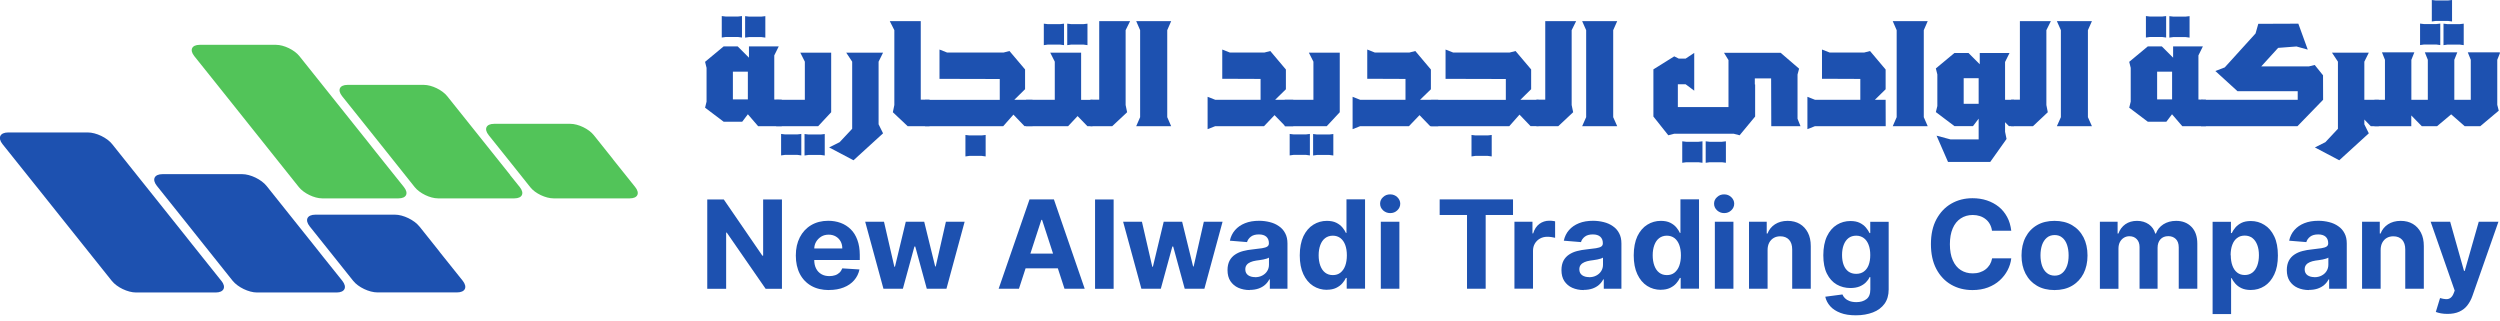 <svg width="319" height="41" viewBox="0 0 319 41" fill="none" xmlns="http://www.w3.org/2000/svg">
<g clip-path="url(#clip0_0_32)">
<path d="M42.382 34.212C41.722 33.392 41.182 32.712 41.182 32.712C41.182 32.712 40.642 32.032 39.992 31.212L34.011 23.721C33.351 22.901 31.951 22.221 30.901 22.221H20.74C19.69 22.221 19.36 22.891 20.02 23.721L23.491 28.062C24.151 28.882 25.231 30.232 25.881 31.062L29.681 35.822C30.341 36.642 31.741 37.322 32.791 37.322H42.952C44.002 37.322 44.332 36.652 43.672 35.822L42.382 34.212ZM56.083 32.112C55.422 31.292 54.352 29.942 53.692 29.112L53.512 28.892C52.852 28.072 51.452 27.392 50.402 27.392H40.242C39.191 27.392 38.861 28.062 39.522 28.892L42.702 32.872C43.362 33.692 44.432 35.032 45.072 35.842C45.722 36.652 47.112 37.312 48.162 37.312H58.313C59.363 37.312 59.693 36.642 59.033 35.812L56.072 32.112H56.083ZM28.241 35.822C28.901 36.642 28.571 37.322 27.521 37.322H17.36C16.31 37.322 14.9 36.652 14.25 35.822L5.449 24.802C4.789 23.982 4.249 23.302 4.249 23.302C4.249 23.302 3.709 22.631 3.049 21.801L0.329 18.401C-0.331 17.581 -0.001 16.901 1.049 16.901H11.21C12.26 16.901 13.67 17.571 14.32 18.401L23.34 29.692C24 30.512 24.541 31.192 24.531 31.192C24.531 31.192 25.071 31.872 25.731 32.692L28.231 35.822H28.241Z" fill="#1D51B0"/>
<path d="M65.103 22.331C64.473 21.541 63.953 20.891 63.953 20.891C63.953 20.891 63.443 20.241 62.803 19.451L57.063 12.271C56.433 11.481 55.093 10.831 54.083 10.831H44.342C43.332 10.831 43.022 11.481 43.652 12.271L46.982 16.431C47.612 17.221 48.642 18.511 49.272 19.301L52.913 23.872C53.543 24.662 54.883 25.312 55.893 25.312H65.633C66.643 25.312 66.953 24.662 66.323 23.872L65.083 22.331H65.103ZM78.224 20.321C77.594 19.531 76.564 18.241 75.934 17.451L75.764 17.241C75.134 16.451 73.794 15.801 72.784 15.801H63.043C62.033 15.801 61.723 16.451 62.353 17.241L65.403 21.051C66.033 21.841 67.053 23.121 67.674 23.901C68.293 24.681 69.624 25.312 70.634 25.312H80.364C81.374 25.312 81.684 24.662 81.054 23.872L78.214 20.321H78.224ZM51.542 23.872C52.172 24.662 51.862 25.312 50.852 25.312H41.112C40.102 25.312 38.762 24.662 38.132 23.872L29.701 13.301C29.071 12.511 28.551 11.861 28.551 11.861C28.551 11.861 28.031 11.211 27.401 10.421L24.791 7.16C24.161 6.37 24.471 5.72 25.481 5.72H35.221C36.231 5.72 37.572 6.37 38.202 7.16L46.852 17.991C47.482 18.781 48.002 19.431 47.992 19.431C47.992 19.431 48.502 20.081 49.142 20.871L51.542 23.872Z" fill="#52C459"/>
<path d="M99.776 25.452V36.852H97.696L92.736 29.682H92.656V36.852H90.246V25.452H92.356L97.276 32.622H97.376V25.452H99.776Z" fill="#1D51B0"/>
<path d="M105.787 37.012C104.907 37.012 104.147 36.832 103.517 36.472C102.887 36.112 102.397 35.602 102.057 34.942C101.717 34.282 101.547 33.502 101.547 32.602C101.547 31.702 101.717 30.952 102.057 30.282C102.397 29.622 102.877 29.102 103.497 28.732C104.117 28.362 104.847 28.172 105.687 28.172C106.247 28.172 106.777 28.262 107.267 28.442C107.758 28.622 108.178 28.892 108.548 29.252C108.918 29.612 109.198 30.062 109.398 30.612C109.598 31.152 109.708 31.792 109.708 32.522V33.172H102.487V31.702H107.477C107.477 31.362 107.407 31.062 107.257 30.792C107.107 30.532 106.907 30.322 106.647 30.172C106.387 30.022 106.087 29.942 105.737 29.942C105.387 29.942 105.057 30.022 104.787 30.192C104.517 30.362 104.297 30.582 104.137 30.852C103.977 31.122 103.897 31.432 103.897 31.772V33.172C103.897 33.592 103.977 33.962 104.137 34.272C104.297 34.582 104.517 34.812 104.807 34.982C105.097 35.152 105.437 35.232 105.837 35.232C106.097 35.232 106.337 35.192 106.557 35.122C106.777 35.052 106.967 34.932 107.117 34.792C107.267 34.652 107.387 34.462 107.477 34.242L109.668 34.382C109.558 34.912 109.328 35.372 108.988 35.762C108.648 36.152 108.208 36.462 107.668 36.672C107.127 36.892 106.507 37.002 105.797 37.002L105.787 37.012Z" fill="#1D51B0"/>
<path d="M112.727 36.842L110.397 28.292H112.797L114.118 34.032H114.198L115.578 28.292H117.928L119.328 34.002H119.398L120.698 28.292H123.088L120.768 36.842H118.258L116.788 31.462H116.678L115.208 36.842H112.707H112.727Z" fill="#1D51B0"/>
<path d="M130.008 36.842H127.428L131.368 25.442H134.478L138.408 36.842H135.828L132.968 28.052H132.878L130.018 36.842H130.008ZM129.848 32.362H135.948V34.242H129.848V32.362Z" fill="#1D51B0"/>
<path d="M142.099 25.452V36.852H139.729V25.452H142.099Z" fill="#1D51B0"/>
<path d="M145.64 36.842L143.31 28.292H145.71L147.03 34.032H147.11L148.49 28.292H150.84L152.24 34.002H152.31L153.61 28.292H156L153.68 36.842H151.17L149.7 31.462H149.59L148.12 36.842H145.62H145.64Z" fill="#1D51B0"/>
<path d="M159.471 37.012C158.931 37.012 158.441 36.912 158.011 36.722C157.581 36.532 157.251 36.242 157.001 35.872C156.751 35.492 156.631 35.022 156.631 34.462C156.631 33.992 156.721 33.592 156.891 33.262C157.061 32.942 157.301 32.682 157.601 32.482C157.901 32.282 158.241 32.132 158.631 32.032C159.011 31.932 159.421 31.862 159.841 31.822C160.341 31.772 160.741 31.722 161.041 31.672C161.341 31.622 161.571 31.552 161.701 31.462C161.841 31.372 161.911 31.232 161.911 31.052V31.022C161.911 30.672 161.801 30.402 161.581 30.202C161.361 30.012 161.051 29.912 160.641 29.912C160.211 29.912 159.871 30.002 159.621 30.192C159.371 30.382 159.201 30.612 159.121 30.892L156.931 30.712C157.041 30.192 157.261 29.742 157.591 29.362C157.921 28.982 158.341 28.692 158.861 28.482C159.381 28.272 159.981 28.172 160.661 28.172C161.131 28.172 161.591 28.232 162.031 28.342C162.471 28.452 162.851 28.622 163.191 28.862C163.531 29.092 163.801 29.392 163.991 29.762C164.191 30.132 164.281 30.562 164.281 31.072V36.842H162.031V35.652H161.961C161.821 35.922 161.641 36.152 161.411 36.352C161.181 36.552 160.901 36.712 160.581 36.822C160.261 36.932 159.881 36.992 159.461 36.992L159.471 37.012ZM160.141 35.372C160.491 35.372 160.801 35.302 161.061 35.162C161.331 35.022 161.541 34.832 161.691 34.592C161.841 34.352 161.921 34.082 161.921 33.782V32.872C161.851 32.922 161.751 32.962 161.621 33.002C161.491 33.042 161.351 33.072 161.191 33.112C161.031 33.142 160.871 33.172 160.711 33.192C160.551 33.212 160.411 33.232 160.281 33.252C160.001 33.292 159.761 33.362 159.551 33.452C159.341 33.542 159.181 33.662 159.071 33.812C158.951 33.962 158.901 34.152 158.901 34.372C158.901 34.692 159.021 34.942 159.251 35.112C159.491 35.282 159.791 35.362 160.151 35.362L160.141 35.372Z" fill="#1D51B0"/>
<path d="M169.32 36.982C168.67 36.982 168.08 36.812 167.56 36.482C167.03 36.142 166.62 35.652 166.31 34.992C166 34.332 165.85 33.532 165.85 32.582C165.85 31.632 166.01 30.792 166.32 30.132C166.64 29.482 167.06 28.992 167.58 28.672C168.11 28.342 168.68 28.182 169.31 28.182C169.79 28.182 170.19 28.262 170.51 28.422C170.83 28.582 171.09 28.782 171.29 29.022C171.49 29.262 171.64 29.492 171.74 29.722H171.81V25.432H174.18V36.832H171.84V35.462H171.74C171.63 35.702 171.47 35.932 171.27 36.162C171.07 36.392 170.81 36.582 170.48 36.742C170.16 36.892 169.77 36.972 169.31 36.972L169.32 36.982ZM170.07 35.102C170.45 35.102 170.78 35.002 171.04 34.792C171.3 34.582 171.51 34.292 171.65 33.912C171.79 33.532 171.86 33.092 171.86 32.582C171.86 32.072 171.79 31.632 171.65 31.252C171.51 30.882 171.31 30.592 171.04 30.382C170.77 30.182 170.45 30.072 170.07 30.072C169.69 30.072 169.35 30.182 169.08 30.392C168.81 30.602 168.61 30.892 168.47 31.272C168.33 31.652 168.26 32.082 168.26 32.572C168.26 33.062 168.33 33.512 168.47 33.892C168.61 34.272 168.81 34.572 169.08 34.782C169.35 34.992 169.67 35.102 170.06 35.102H170.07Z" fill="#1D51B0"/>
<path d="M177.391 27.192C177.041 27.192 176.741 27.072 176.481 26.842C176.231 26.602 176.101 26.322 176.101 25.992C176.101 25.662 176.221 25.382 176.481 25.152C176.731 24.912 177.031 24.802 177.391 24.802C177.751 24.802 178.041 24.922 178.291 25.152C178.541 25.392 178.671 25.672 178.671 25.992C178.671 26.312 178.551 26.602 178.291 26.842C178.041 27.082 177.741 27.192 177.391 27.192ZM176.191 36.842V28.292H178.561V36.842H176.191Z" fill="#1D51B0"/>
<path d="M183.701 27.432V25.442H193.061V27.432H189.571V36.842H187.191V27.432H183.701Z" fill="#1D51B0"/>
<path d="M193.242 36.842V28.292H195.542V29.782H195.632C195.792 29.252 196.052 28.852 196.422 28.572C196.792 28.302 197.212 28.162 197.692 28.162C197.812 28.162 197.942 28.162 198.072 28.182C198.212 28.192 198.332 28.222 198.432 28.242V30.342C198.322 30.312 198.162 30.282 197.972 30.252C197.772 30.222 197.592 30.212 197.432 30.212C197.082 30.212 196.772 30.292 196.502 30.442C196.232 30.592 196.012 30.802 195.852 31.072C195.692 31.342 195.612 31.652 195.612 31.992V36.832H193.242V36.842Z" fill="#1D51B0"/>
<path d="M202.083 37.012C201.543 37.012 201.053 36.912 200.623 36.722C200.193 36.532 199.862 36.242 199.612 35.872C199.362 35.492 199.242 35.022 199.242 34.462C199.242 33.992 199.332 33.592 199.502 33.262C199.672 32.942 199.912 32.682 200.213 32.482C200.513 32.282 200.853 32.132 201.243 32.032C201.623 31.932 202.033 31.862 202.453 31.822C202.953 31.772 203.353 31.722 203.653 31.672C203.953 31.622 204.183 31.552 204.313 31.462C204.453 31.372 204.523 31.232 204.523 31.052V31.022C204.523 30.672 204.413 30.402 204.193 30.202C203.973 30.012 203.663 29.912 203.253 29.912C202.823 29.912 202.483 30.002 202.233 30.192C201.983 30.382 201.813 30.612 201.733 30.892L199.542 30.712C199.652 30.192 199.872 29.742 200.203 29.362C200.533 28.982 200.953 28.692 201.473 28.482C201.993 28.272 202.593 28.172 203.273 28.172C203.743 28.172 204.203 28.232 204.643 28.342C205.083 28.452 205.463 28.622 205.803 28.862C206.143 29.092 206.413 29.392 206.603 29.762C206.803 30.132 206.893 30.562 206.893 31.072V36.842H204.643V35.652H204.573C204.433 35.922 204.253 36.152 204.023 36.352C203.793 36.552 203.513 36.712 203.193 36.822C202.873 36.932 202.493 36.992 202.073 36.992L202.083 37.012ZM202.763 35.372C203.113 35.372 203.423 35.302 203.683 35.162C203.953 35.022 204.163 34.832 204.313 34.592C204.463 34.352 204.543 34.082 204.543 33.782V32.872C204.473 32.922 204.373 32.962 204.243 33.002C204.113 33.042 203.973 33.072 203.813 33.112C203.653 33.142 203.493 33.172 203.333 33.192C203.173 33.212 203.033 33.232 202.903 33.252C202.623 33.292 202.383 33.362 202.173 33.452C201.963 33.542 201.803 33.662 201.693 33.812C201.573 33.962 201.523 34.152 201.523 34.372C201.523 34.692 201.643 34.942 201.873 35.112C202.113 35.282 202.413 35.362 202.773 35.362L202.763 35.372Z" fill="#1D51B0"/>
<path d="M211.934 36.982C211.284 36.982 210.694 36.812 210.174 36.482C209.644 36.142 209.234 35.652 208.924 34.992C208.614 34.332 208.464 33.532 208.464 32.582C208.464 31.632 208.624 30.792 208.934 30.132C209.254 29.482 209.674 28.992 210.194 28.672C210.724 28.342 211.294 28.182 211.924 28.182C212.404 28.182 212.804 28.262 213.124 28.422C213.444 28.582 213.704 28.782 213.904 29.022C214.104 29.262 214.254 29.492 214.354 29.722H214.424V25.432H216.794V36.832H214.454V35.462H214.354C214.244 35.702 214.084 35.932 213.884 36.162C213.684 36.392 213.424 36.582 213.094 36.742C212.774 36.892 212.384 36.972 211.924 36.972L211.934 36.982ZM212.694 35.102C213.074 35.102 213.404 35.002 213.664 34.792C213.924 34.582 214.134 34.292 214.274 33.912C214.414 33.532 214.484 33.092 214.484 32.582C214.484 32.072 214.414 31.632 214.274 31.252C214.134 30.882 213.934 30.592 213.664 30.382C213.394 30.182 213.074 30.072 212.694 30.072C212.314 30.072 211.974 30.182 211.704 30.392C211.434 30.602 211.234 30.892 211.094 31.272C210.954 31.652 210.884 32.082 210.884 32.572C210.884 33.062 210.954 33.512 211.094 33.892C211.234 34.272 211.434 34.572 211.704 34.782C211.974 34.992 212.294 35.102 212.684 35.102H212.694Z" fill="#1D51B0"/>
<path d="M220.005 27.192C219.655 27.192 219.355 27.072 219.095 26.842C218.845 26.602 218.715 26.322 218.715 25.992C218.715 25.662 218.835 25.382 219.095 25.152C219.345 24.912 219.645 24.802 220.005 24.802C220.365 24.802 220.655 24.922 220.905 25.152C221.155 25.392 221.285 25.672 221.285 25.992C221.285 26.312 221.165 26.602 220.905 26.842C220.655 27.082 220.355 27.192 220.005 27.192ZM218.815 36.842V28.292H221.185V36.842H218.815Z" fill="#1D51B0"/>
<path d="M225.544 31.902V36.842H223.174V28.292H225.434V29.802H225.534C225.724 29.302 226.044 28.912 226.484 28.622C226.934 28.332 227.474 28.182 228.104 28.182C228.694 28.182 229.214 28.312 229.654 28.572C230.094 28.832 230.434 29.202 230.684 29.682C230.934 30.162 231.054 30.732 231.054 31.402V36.842H228.684V31.822C228.684 31.302 228.554 30.892 228.284 30.592C228.014 30.302 227.644 30.152 227.164 30.152C226.844 30.152 226.564 30.222 226.324 30.362C226.084 30.502 225.894 30.702 225.754 30.962C225.614 31.222 225.544 31.542 225.544 31.902Z" fill="#1D51B0"/>
<path d="M236.805 40.233C236.035 40.233 235.375 40.133 234.835 39.922C234.285 39.712 233.855 39.432 233.535 39.072C233.215 38.712 233.005 38.312 232.905 37.862L235.095 37.572C235.165 37.742 235.265 37.902 235.415 38.052C235.565 38.202 235.755 38.322 235.995 38.412C236.235 38.502 236.525 38.552 236.875 38.552C237.395 38.552 237.815 38.432 238.155 38.172C238.495 37.922 238.655 37.502 238.655 36.922V35.362H238.555C238.455 35.602 238.295 35.822 238.085 36.032C237.875 36.242 237.615 36.412 237.285 36.552C236.955 36.682 236.565 36.752 236.115 36.752C235.475 36.752 234.885 36.602 234.365 36.302C233.845 36.002 233.425 35.542 233.115 34.922C232.805 34.302 232.655 33.522 232.655 32.572C232.655 31.622 232.815 30.792 233.125 30.142C233.435 29.492 233.865 29.002 234.385 28.682C234.915 28.362 235.485 28.202 236.115 28.202C236.595 28.202 236.995 28.282 237.315 28.442C237.635 28.602 237.895 28.802 238.095 29.042C238.295 29.282 238.445 29.512 238.555 29.742H238.645V28.302H240.995V36.932C240.995 37.662 240.815 38.272 240.465 38.762C240.105 39.252 239.615 39.623 238.985 39.862C238.355 40.102 237.635 40.233 236.815 40.233H236.805ZM236.855 34.942C237.235 34.942 237.565 34.842 237.825 34.652C238.085 34.462 238.295 34.192 238.435 33.832C238.575 33.472 238.645 33.042 238.645 32.542C238.645 32.042 238.575 31.602 238.435 31.242C238.295 30.872 238.095 30.582 237.825 30.382C237.555 30.182 237.235 30.072 236.855 30.072C236.475 30.072 236.135 30.172 235.865 30.382C235.595 30.592 235.395 30.882 235.255 31.252C235.115 31.622 235.045 32.052 235.045 32.542C235.045 33.032 235.115 33.462 235.255 33.822C235.395 34.182 235.595 34.452 235.865 34.652C236.135 34.842 236.455 34.942 236.845 34.942H236.855Z" fill="#1D51B0"/>
<path d="M256.617 29.442H254.177C254.137 29.122 254.037 28.842 253.907 28.602C253.767 28.352 253.597 28.142 253.377 27.972C253.167 27.802 252.917 27.662 252.637 27.572C252.357 27.482 252.057 27.432 251.727 27.432C251.137 27.432 250.627 27.582 250.187 27.872C249.746 28.162 249.406 28.582 249.166 29.142C248.926 29.702 248.806 30.372 248.806 31.162C248.806 31.952 248.926 32.662 249.176 33.212C249.416 33.762 249.756 34.182 250.197 34.462C250.637 34.742 251.137 34.882 251.717 34.882C252.037 34.882 252.337 34.842 252.617 34.752C252.897 34.662 253.137 34.542 253.357 34.372C253.577 34.202 253.747 34.002 253.897 33.772C254.037 33.532 254.137 33.262 254.197 32.962H256.637C256.577 33.502 256.417 34.002 256.167 34.482C255.917 34.962 255.577 35.402 255.157 35.782C254.737 36.162 254.237 36.462 253.657 36.682C253.077 36.902 252.417 37.012 251.687 37.012C250.667 37.012 249.766 36.782 248.966 36.322C248.166 35.862 247.536 35.192 247.076 34.322C246.616 33.452 246.386 32.392 246.386 31.152C246.386 29.912 246.616 28.852 247.086 27.982C247.556 27.112 248.186 26.442 248.986 25.982C249.786 25.522 250.687 25.292 251.687 25.292C252.347 25.292 252.957 25.382 253.527 25.572C254.097 25.762 254.597 26.032 255.037 26.382C255.477 26.732 255.827 27.172 256.107 27.682C256.387 28.192 256.557 28.782 256.637 29.442H256.617Z" fill="#1D51B0"/>
<path d="M262.156 37.012C261.296 37.012 260.546 36.832 259.916 36.462C259.286 36.092 258.806 35.582 258.456 34.912C258.116 34.252 257.946 33.482 257.946 32.602C257.946 31.722 258.116 30.942 258.456 30.282C258.796 29.622 259.286 29.102 259.916 28.732C260.546 28.362 261.296 28.182 262.156 28.182C263.016 28.182 263.766 28.362 264.396 28.732C265.026 29.102 265.506 29.612 265.856 30.282C266.196 30.942 266.366 31.722 266.366 32.602C266.366 33.482 266.196 34.242 265.856 34.912C265.516 35.572 265.026 36.092 264.396 36.462C263.766 36.832 263.016 37.012 262.156 37.012ZM262.176 35.172C262.566 35.172 262.896 35.062 263.156 34.832C263.416 34.612 263.616 34.302 263.756 33.912C263.896 33.522 263.956 33.082 263.956 32.582C263.956 32.082 263.886 31.642 263.756 31.252C263.626 30.862 263.426 30.552 263.156 30.332C262.896 30.102 262.566 29.992 262.176 29.992C261.786 29.992 261.446 30.102 261.176 30.332C260.906 30.562 260.706 30.862 260.566 31.252C260.436 31.642 260.366 32.082 260.366 32.582C260.366 33.082 260.436 33.522 260.566 33.912C260.706 34.302 260.906 34.612 261.176 34.832C261.446 35.052 261.776 35.172 262.176 35.172Z" fill="#1D51B0"/>
<path d="M267.946 36.842V28.292H270.206V29.802H270.306C270.486 29.302 270.786 28.902 271.196 28.612C271.616 28.322 272.106 28.182 272.687 28.182C273.267 28.182 273.767 28.332 274.187 28.622C274.597 28.912 274.877 29.312 275.007 29.802H275.097C275.267 29.312 275.587 28.922 276.047 28.622C276.507 28.332 277.047 28.182 277.677 28.182C278.477 28.182 279.127 28.432 279.627 28.942C280.127 29.452 280.377 30.162 280.377 31.092V36.842H278.007V31.562C278.007 31.092 277.877 30.732 277.627 30.492C277.377 30.252 277.057 30.132 276.677 30.132C276.247 30.132 275.907 30.272 275.667 30.542C275.427 30.812 275.307 31.172 275.307 31.622V36.842H273.007V31.512C273.007 31.092 272.887 30.762 272.647 30.512C272.406 30.262 272.096 30.142 271.706 30.142C271.446 30.142 271.206 30.212 270.996 30.342C270.786 30.472 270.616 30.662 270.496 30.892C270.376 31.122 270.316 31.402 270.316 31.722V36.852H267.946V36.842Z" fill="#1D51B0"/>
<path d="M282.328 40.053V28.302H284.668V29.742H284.778C284.878 29.512 285.028 29.282 285.228 29.042C285.428 28.802 285.688 28.602 286.008 28.442C286.328 28.282 286.728 28.202 287.209 28.202C287.829 28.202 288.409 28.362 288.929 28.692C289.459 29.012 289.879 29.502 290.189 30.152C290.509 30.802 290.659 31.622 290.659 32.602C290.659 33.582 290.509 34.362 290.199 35.012C289.889 35.672 289.479 36.162 288.949 36.502C288.419 36.842 287.839 37.002 287.189 37.002C286.729 37.002 286.338 36.922 286.018 36.772C285.698 36.622 285.438 36.432 285.228 36.192C285.018 35.952 284.868 35.722 284.758 35.492H284.688V40.072H282.318L282.328 40.053ZM284.648 32.572C284.648 33.082 284.718 33.522 284.858 33.902C284.998 34.282 285.198 34.572 285.468 34.782C285.738 34.992 286.058 35.092 286.438 35.092C286.819 35.092 287.149 34.982 287.419 34.772C287.689 34.562 287.889 34.262 288.029 33.882C288.169 33.502 288.239 33.062 288.239 32.562C288.239 32.062 288.169 31.632 288.029 31.262C287.889 30.892 287.689 30.592 287.419 30.382C287.149 30.172 286.818 30.062 286.428 30.062C286.038 30.062 285.718 30.162 285.448 30.372C285.178 30.582 284.978 30.862 284.838 31.242C284.698 31.622 284.628 32.062 284.628 32.572H284.648Z" fill="#1D51B0"/>
<path d="M294.637 37.012C294.097 37.012 293.607 36.912 293.177 36.722C292.747 36.532 292.417 36.242 292.167 35.872C291.917 35.492 291.797 35.022 291.797 34.462C291.797 33.992 291.887 33.592 292.057 33.262C292.227 32.942 292.467 32.682 292.767 32.482C293.067 32.282 293.407 32.132 293.797 32.032C294.177 31.932 294.587 31.862 295.008 31.822C295.508 31.772 295.908 31.722 296.208 31.672C296.508 31.622 296.738 31.552 296.868 31.462C297.008 31.372 297.078 31.232 297.078 31.052V31.022C297.078 30.672 296.968 30.402 296.748 30.202C296.528 30.012 296.218 29.912 295.808 29.912C295.378 29.912 295.038 30.002 294.787 30.192C294.537 30.382 294.367 30.612 294.287 30.892L292.097 30.712C292.207 30.192 292.427 29.742 292.757 29.362C293.087 28.982 293.507 28.692 294.027 28.482C294.547 28.272 295.148 28.172 295.828 28.172C296.298 28.172 296.758 28.232 297.198 28.342C297.638 28.452 298.018 28.622 298.358 28.862C298.698 29.092 298.968 29.392 299.158 29.762C299.358 30.132 299.448 30.562 299.448 31.072V36.842H297.198V35.652H297.128C296.988 35.922 296.808 36.152 296.578 36.352C296.348 36.552 296.068 36.712 295.748 36.822C295.428 36.932 295.047 36.992 294.627 36.992L294.637 37.012ZM295.318 35.372C295.668 35.372 295.978 35.302 296.238 35.162C296.508 35.022 296.718 34.832 296.868 34.592C297.018 34.352 297.098 34.082 297.098 33.782V32.872C297.028 32.922 296.928 32.962 296.798 33.002C296.668 33.042 296.528 33.072 296.368 33.112C296.208 33.142 296.048 33.172 295.888 33.192C295.728 33.212 295.588 33.232 295.458 33.252C295.178 33.292 294.937 33.362 294.727 33.452C294.517 33.542 294.357 33.662 294.247 33.812C294.127 33.962 294.077 34.152 294.077 34.372C294.077 34.692 294.197 34.942 294.427 35.112C294.667 35.282 294.968 35.362 295.328 35.362L295.318 35.372Z" fill="#1D51B0"/>
<path d="M303.77 31.902V36.842H301.399V28.292H303.66V29.802H303.76C303.95 29.302 304.27 28.912 304.71 28.622C305.16 28.332 305.7 28.182 306.33 28.182C306.92 28.182 307.44 28.312 307.88 28.572C308.32 28.832 308.66 29.202 308.91 29.682C309.16 30.162 309.28 30.732 309.28 31.402V36.842H306.91V31.822C306.91 31.302 306.78 30.892 306.51 30.592C306.24 30.302 305.87 30.152 305.39 30.152C305.07 30.152 304.79 30.222 304.55 30.362C304.31 30.502 304.12 30.702 303.98 30.962C303.84 31.222 303.77 31.542 303.77 31.902Z" fill="#1D51B0"/>
<path d="M312.3 40.053C312 40.053 311.72 40.032 311.46 39.983C311.2 39.932 310.98 39.873 310.81 39.803L311.35 38.032C311.63 38.112 311.88 38.162 312.1 38.172C312.32 38.182 312.52 38.132 312.68 38.012C312.84 37.892 312.98 37.712 313.08 37.442L313.22 37.082L310.15 28.292H312.64L314.41 34.572H314.5L316.29 28.292H318.801L315.48 37.762C315.32 38.222 315.1 38.622 314.83 38.972C314.56 39.322 314.21 39.583 313.8 39.773C313.38 39.962 312.88 40.053 312.3 40.053Z" fill="#1D51B0"/>
<path d="M99.757 16.101H96.737L95.427 14.581L94.707 15.531H92.337L89.967 13.741L90.157 12.971V8.661L89.967 7.89L92.337 5.92H94.127L95.567 7.36V5.92H99.367L98.797 7.07V12.701L99.747 12.721V16.091L99.757 16.101ZM94.677 4.79L94.167 4.72H92.607L92.097 4.79V2.05L92.607 2.11H94.167L94.677 2.05V4.79ZM95.427 12.681V9.141H93.517V12.681H95.427ZM97.657 2.06V4.8L97.147 4.73H95.587L95.077 4.8V2.06L95.587 2.12H97.147L97.657 2.06Z" fill="#1D51B0"/>
<path d="M104.398 16.101H99.037V12.731H102.698V7.87L102.118 6.72H106.058V14.321L104.398 16.101ZM102.248 19.831L101.738 19.761H100.178L99.668 19.831V17.091L100.178 17.151H101.738L102.248 17.091V19.831ZM105.238 17.101V19.841L104.728 19.771H103.168L102.658 19.841V17.101L103.168 17.161H104.728L105.238 17.101Z" fill="#1D51B0"/>
<path d="M108.908 20.451L105.798 18.811L107.138 18.141L108.738 16.431V7.87L107.978 6.72H112.678L112.108 7.87V15.861L112.678 17.011L108.908 20.451Z" fill="#1D51B0"/>
<path d="M118.609 16.101H115.818L113.928 14.321L114.118 13.401V3.85L113.538 2.7H117.489V12.721H118.609V16.101Z" fill="#1D51B0"/>
<path d="M129.309 14.631L128.009 16.101H118.039V12.741H127.569V10.081L119.879 10.061V6.32L120.839 6.7H128.069L128.809 6.51L130.799 8.861V11.381L129.429 12.731H131.749V16.091H130.719L129.309 14.621V14.631ZM125.769 17.221V19.961L125.259 19.891H123.699L123.189 19.961V17.221L123.699 17.281H125.259L125.769 17.221Z" fill="#1D51B0"/>
<path d="M137.5 14.811L136.29 16.101H130.93V12.731H134.59V7.87L134.01 6.72H137.951V12.741H139.401V16.101H138.751L137.5 14.811ZM135.77 3.02V5.76L135.26 5.69H133.7L133.19 5.76V3.02L133.7 3.08H135.26L135.77 3.02ZM138.761 3.02V5.76L138.251 5.69H136.69L136.18 5.76V3.02L136.69 3.08H138.251L138.761 3.02Z" fill="#1D51B0"/>
<path d="M141.92 16.101H139.14V12.721H140.26V2.7H144.2L143.63 3.85V13.401L143.82 14.321L141.92 16.101Z" fill="#1D51B0"/>
<path d="M149.44 16.101H144.98L145.48 14.951V3.85L144.98 2.7H149.44L148.94 3.85V14.951L149.44 16.101Z" fill="#1D51B0"/>
<path d="M162.63 14.691L161.29 16.101H155.06L154.09 16.481V12.351L155.06 12.731H160.85V10.071L155.96 10.051V6.32L156.92 6.7H161.35L162.09 6.51L164.08 8.871V11.391L162.71 12.731H165.02V16.101H164L162.63 14.691Z" fill="#1D51B0"/>
<path d="M169.292 16.101H163.932V12.731H167.592V7.87L167.012 6.72H170.953V14.321L169.292 16.101ZM167.142 19.831L166.632 19.761H165.072L164.562 19.831V17.091L165.072 17.151H166.632L167.142 17.091V19.831ZM170.133 17.101V19.841L169.622 19.771H168.062L167.552 19.841V17.101L168.062 17.161H169.622L170.133 17.101Z" fill="#1D51B0"/>
<path d="M181.131 14.691L179.781 16.101H173.551L172.591 16.481V12.351L173.551 12.731H179.341V10.071L174.461 10.051V6.32L175.421 6.7H179.851L180.591 6.51L182.582 8.871V11.391L181.201 12.731H183.522V16.101H182.491L181.131 14.691Z" fill="#1D51B0"/>
<path d="M193.884 14.631L192.584 16.101H182.613V12.741H192.144V10.081L184.453 10.061V6.32L185.413 6.7H192.644L193.384 6.51L195.374 8.861V11.381L194.004 12.731H196.324V16.091H195.294L193.884 14.621V14.631ZM190.343 17.221V19.961L189.833 19.891H188.273L187.763 19.961V17.221L188.273 17.281H189.833L190.343 17.221Z" fill="#1D51B0"/>
<path d="M198.834 16.101H196.044V12.721H197.174V2.7H201.114L200.544 3.85V13.401L200.734 14.321L198.834 16.101Z" fill="#1D51B0"/>
<path d="M206.354 16.101H201.884L202.394 14.951V3.85L201.884 2.7H206.354L205.844 3.85V14.951L206.354 16.101Z" fill="#1D51B0"/>
<path d="M223.955 10.781V14.871L221.975 17.261L221.205 17.061H213.644L212.874 17.261L210.974 14.871V8.851L213.634 7.19L214.214 7.48H215.084L216.184 6.75V11.571L215.084 10.751H214.094V13.661H220.555V7.67L219.985 6.74H227.215L229.565 8.761L229.365 9.511V15.151L229.745 16.101H226.015L225.995 10.001H223.915V10.781H223.955ZM217.235 18.031V20.771L216.724 20.701H215.164L214.654 20.771V18.031L215.164 18.091H216.724L217.235 18.031ZM220.225 18.031V20.771L219.715 20.701H218.155L217.645 20.771V18.031L218.155 18.091H219.715L220.225 18.031Z" fill="#1D51B0"/>
<path d="M230.626 16.481V12.351L231.586 12.731H237.376V10.071L232.486 10.051V6.32L233.456 6.7H237.886L238.616 6.51L240.606 8.871V11.391L239.236 12.731H240.606L240.616 16.101H231.586L230.626 16.481Z" fill="#1D51B0"/>
<path d="M245.975 16.101H241.515L242.015 14.951V3.85L241.515 2.7H245.975L245.475 3.85V14.951L245.975 16.101Z" fill="#1D51B0"/>
<path d="M255.846 15.591V16.811L256.036 17.731L253.956 20.661H248.566L247.105 17.311L248.896 17.791H252.476V15.141L251.756 16.091H249.386L247.015 14.301L247.205 13.531V9.501L247.015 8.731L249.386 6.76H251.176L252.616 8.201V6.76H256.416L255.846 7.91V12.731H256.986V16.091H256.336L255.846 15.591ZM252.476 13.241V9.981H250.566V13.241H252.476Z" fill="#1D51B0"/>
<path d="M259.408 16.101H256.618V12.721H257.738V2.7H261.688L261.118 3.85V13.401L261.298 14.321L259.408 16.101Z" fill="#1D51B0"/>
<path d="M266.928 16.101H262.458L262.968 14.951V3.85L262.458 2.7H266.928L266.418 3.85V14.951L266.928 16.101Z" fill="#1D51B0"/>
<path d="M281.479 16.101H278.459L277.149 14.581L276.429 15.531H274.059L271.689 13.741L271.879 12.971V8.661L271.689 7.89L274.059 5.92H275.849L277.289 7.36V5.92H281.089L280.519 7.07V12.701L281.469 12.721V16.091L281.479 16.101ZM276.399 4.79L275.889 4.72H274.329L273.819 4.79V2.05L274.329 2.11H275.889L276.399 2.05V4.79ZM277.159 12.681V9.141H275.249V12.681H277.159ZM279.389 2.06V4.8L278.879 4.73H277.319L276.809 4.8V2.06L277.319 2.12H278.879L279.389 2.06Z" fill="#1D51B0"/>
<path d="M288.538 8.471H294.619L295.359 8.291L296.419 9.611L296.429 12.731L293.158 16.101H280.848V12.731H293.188V11.641H285.498V11.631L282.678 9.061L283.878 8.601L287.808 4.27L288.158 3.04L293.268 3.02L294.469 6.33L293.028 5.93L290.688 6.11L288.538 8.471Z" fill="#1D51B0"/>
<path d="M301.69 15.251V15.861L302.26 17.011L298.49 20.451L295.38 18.811L296.72 18.141L298.32 16.431V7.87L297.56 6.72H302.26L301.69 7.87V12.731H303.53V16.101H302.51L301.69 15.251Z" fill="#1D51B0"/>
<path d="M316.441 16.101H314.491L312.771 14.591L310.97 16.101H309.02L307.68 14.731V16.101H302.98V12.731H304.32V7.63L303.94 6.68H308.07L307.69 7.63V12.731H309.79V7.63L309.41 6.68H313.551L313.171 7.63V12.731H315.271V7.63L314.891 6.68H319.031L318.651 7.63V13.371L318.841 14.121L316.471 16.111L316.441 16.101ZM311.38 5.75L310.87 5.68H309.31L308.8 5.75V3.01L309.31 3.07H310.87L311.38 3.01V5.75ZM312.881 2.74L312.37 2.67H310.81L310.3 2.74V0L310.81 0.06H312.37L312.881 0V2.74ZM314.371 3.02V5.76L313.861 5.69H312.3L311.79 5.76V3.02L312.3 3.08H313.861L314.371 3.02Z" fill="#1D51B0"/>
</g>
<defs>
<clipPath id="clip0_0_32">
<rect width="318.98" height="40.23" fill="white"/>
</clipPath>
</defs>
</svg>
